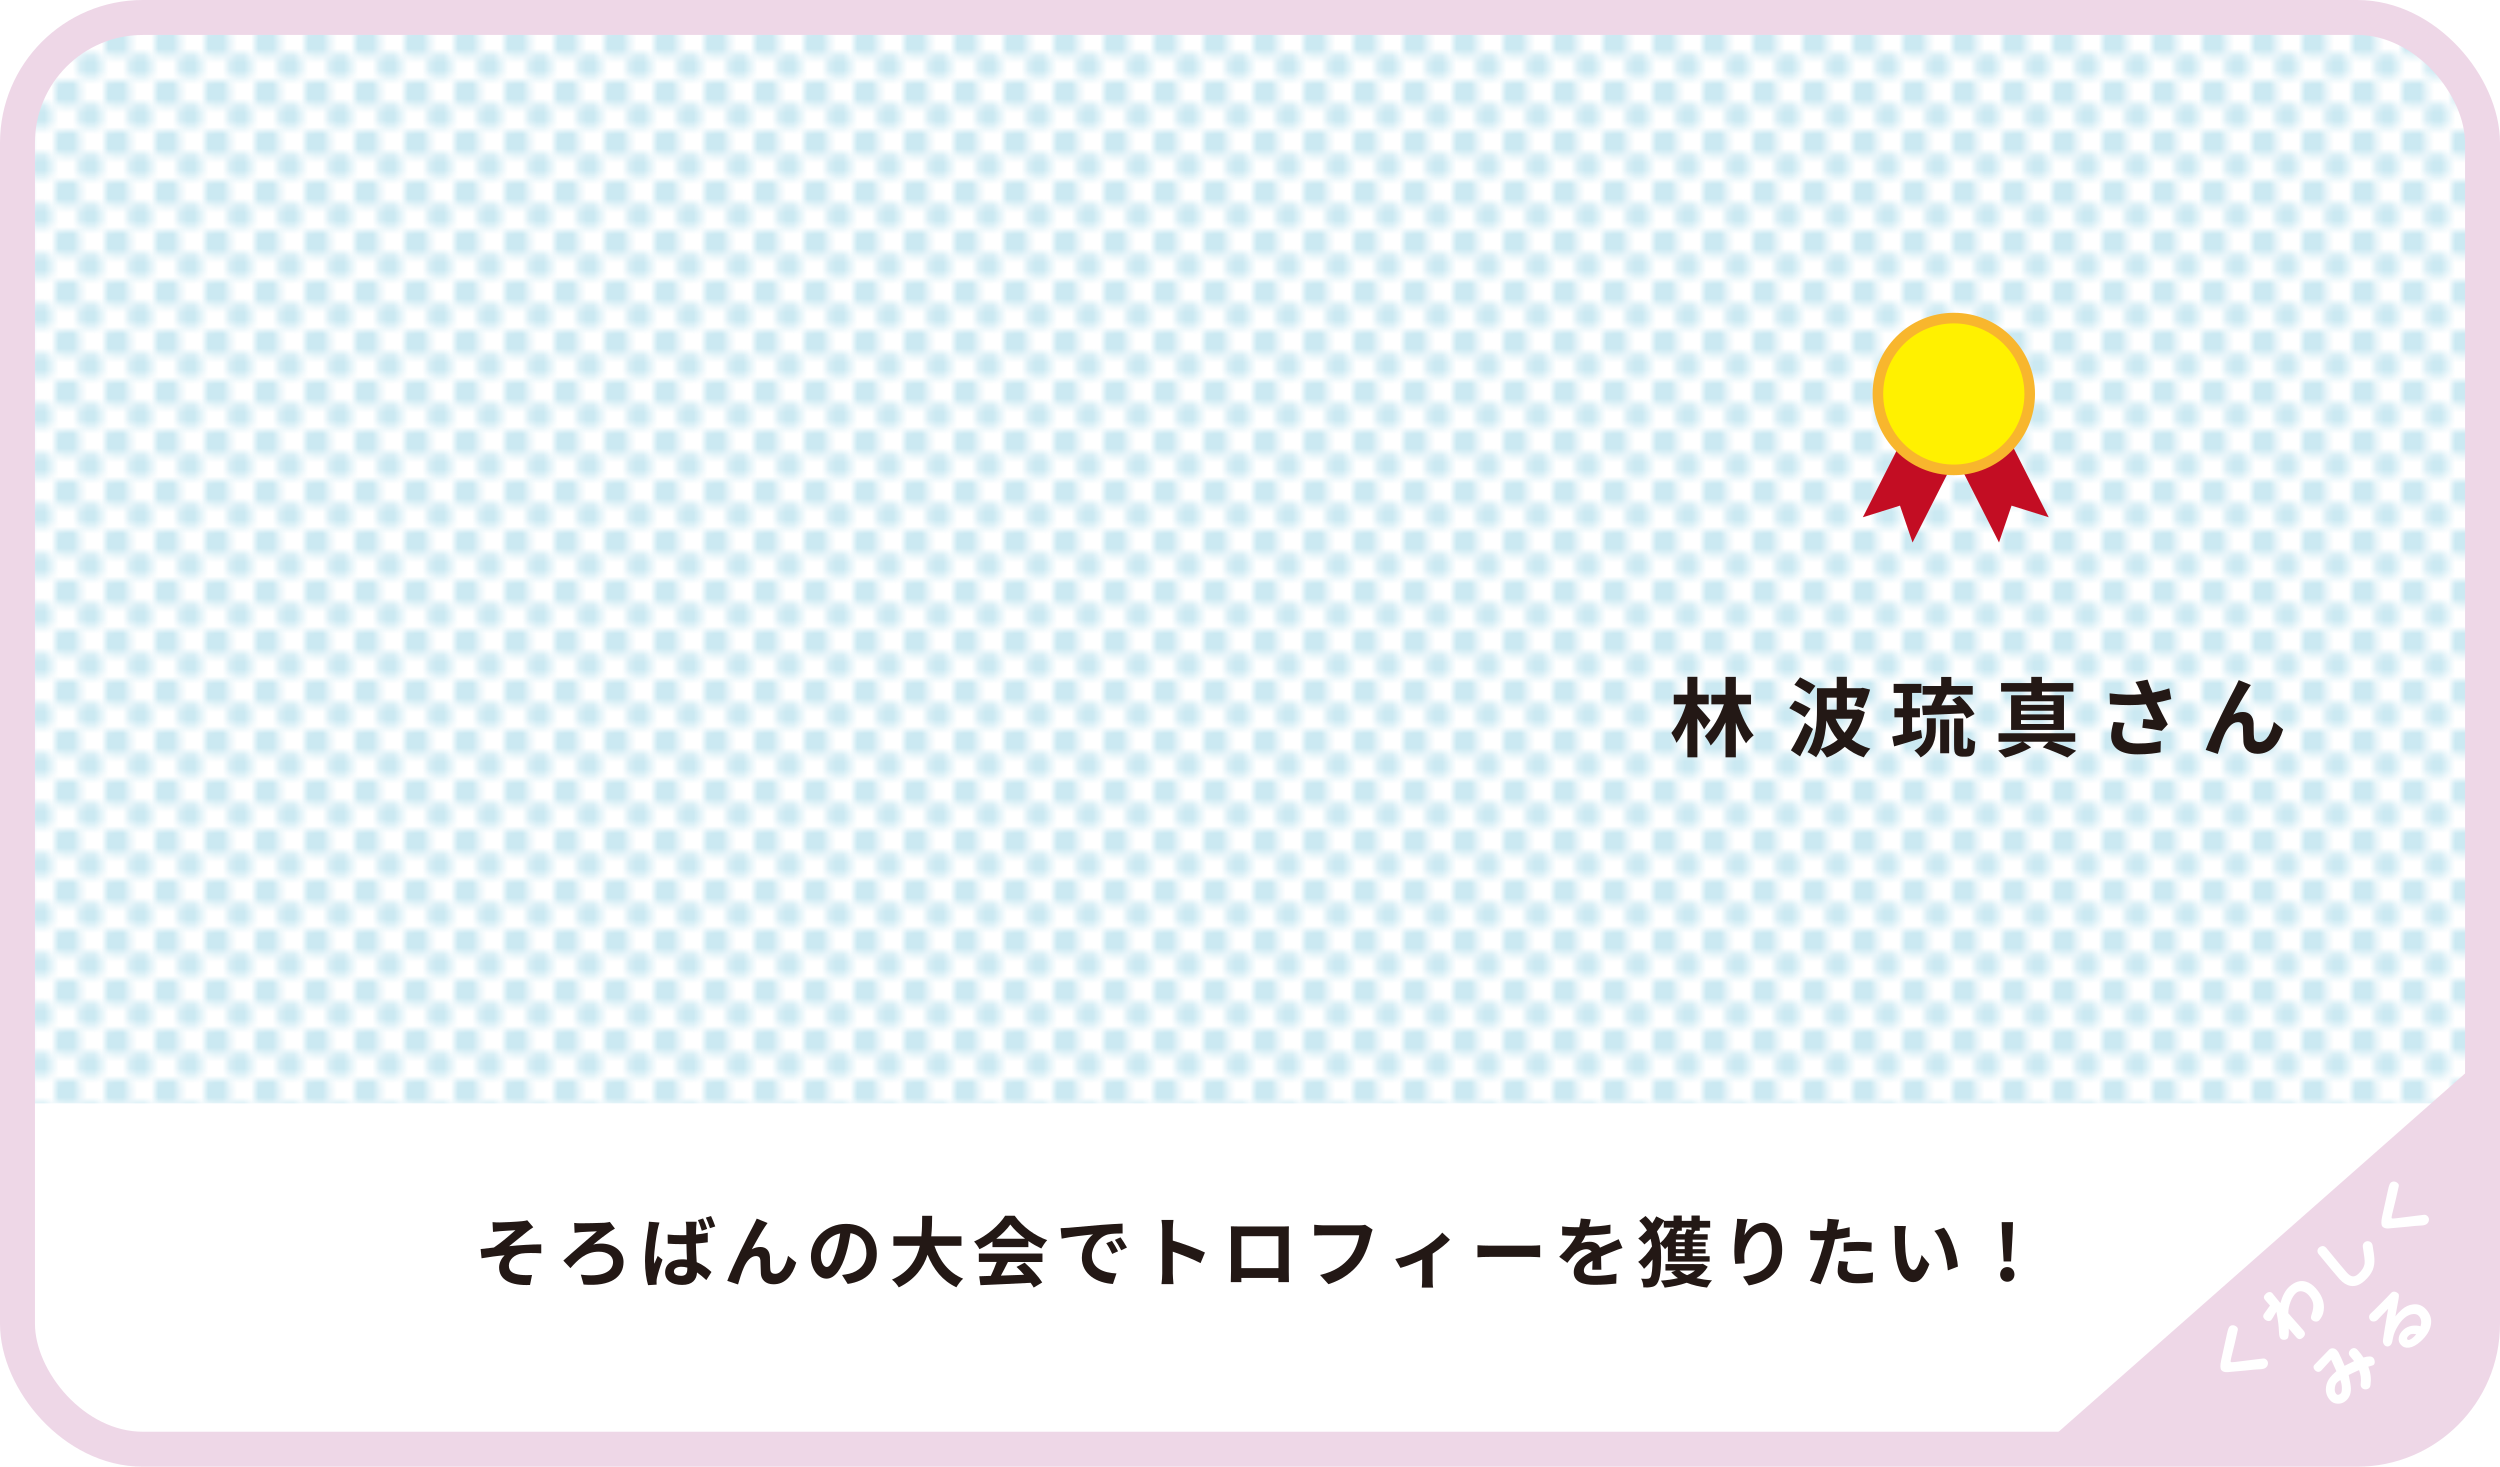 <?xml version="1.0" encoding="UTF-8"?><svg id="_レイヤー_1" xmlns="http://www.w3.org/2000/svg" xmlns:xlink="http://www.w3.org/1999/xlink" viewBox="0 0 1072.51 629.22"><defs><style>.cls-1,.cls-2{fill:none;}.cls-1,.cls-3,.cls-4,.cls-5,.cls-6,.cls-7,.cls-8{stroke-width:0px;}.cls-2{stroke:#eed7e7;stroke-width:15px;}.cls-2,.cls-9{stroke-miterlimit:10;}.cls-3{fill:url(#_新規パターンスウォッチ_7);opacity:.6;}.cls-9{fill:#fff100;stroke:#f8b62d;stroke-width:4.55px;}.cls-4{fill:#231815;}.cls-5{fill:#c30d23;}.cls-6{fill:#a8daea;}.cls-7{fill:#fff;}.cls-8{fill:#eed7e7;}</style><pattern id="_新規パターンスウォッチ_7" x="0" y="0" width="6.72" height="6.72" patternTransform="translate(20672.49 16742.22) scale(3.06)" patternUnits="userSpaceOnUse" viewBox="0 0 6.72 6.72"><rect class="cls-1" y="0" width="6.72" height="6.72"/><rect class="cls-7" y="0" width="6.72" height="6.72"/><rect class="cls-6" x="0" y="0" width="3.43" height="3.43" rx=".62" ry=".62"/><rect class="cls-6" x="3.29" y="3.29" width="3.43" height="3.43" rx=".62" ry=".62"/></pattern></defs><rect class="cls-7" x="7.5" y="7.5" width="1064.72" height="540.88" rx="53.79" ry="53.79"/><rect class="cls-3" x="7.5" y="7.5" width="1064.72" height="540.88" rx="53.79" ry="53.79"/><path class="cls-4" d="m731.08,312.91c-.67-1.22-1.78-3-2.89-4.63v16.61h-4.29v-14.8c-1.33,3.4-2.92,6.48-4.7,8.58-.44-1.26-1.44-3.11-2.18-4.26,2.59-2.92,5-7.81,6.25-12.25h-5.22v-4.14h5.85v-7.66h4.29v7.66h4.85v4.14h-4.85v.59c1.11,1.11,4.77,5.29,5.62,6.33l-2.74,3.81Zm14.5-10.73c1.55,5.07,4.07,10.21,6.77,13.28-1.04.78-2.52,2.29-3.29,3.4-1.63-2.22-3.11-5.37-4.37-8.81v14.84h-4.44v-14.99c-1.74,3.96-3.96,7.51-6.36,9.92-.52-1.26-1.67-2.96-2.48-4.03,3.44-3.29,6.44-8.47,8.14-13.62h-5.37v-4.14h6.07v-7.66h4.44v7.66h6.51v4.14h-5.62Z"/><path class="cls-4" d="m774.19,307.7c-1.41-1.11-4.44-2.78-6.59-3.89l2.44-3.26c2.03.93,5.14,2.44,6.7,3.48l-2.55,3.66Zm3.59,5.03c-1.63,3.96-3.66,8.21-5.55,11.8l-3.92-2.63c1.78-2.85,4.18-7.51,6.03-11.8l3.44,2.63Zm-1.55-14.91c-1.41-1.11-4.4-2.89-6.44-4.03l2.44-3.22c2,1.04,5.07,2.66,6.59,3.66l-2.59,3.59Zm23.79,7.66c-1.15,4.74-3.07,8.66-5.59,11.8,2.26,1.67,4.92,3.03,7.96,3.89-.92.89-2.22,2.63-2.81,3.74-3.14-1.04-5.81-2.59-8.14-4.51-2.29,2-4.88,3.52-7.7,4.59-.55-.96-1.85-2.74-2.7-3.59-.52,1.26-1.18,2.44-1.92,3.48-.78-.67-2.63-1.78-3.7-2.18,3.74-5.18,4.07-12.65,4.07-18.02v-9.44h8.47v-4.88h4.37v4.88h6.03l.74-.19,3.18.78c-.78,2.81-1.92,5.96-3,7.96l-3.81-1.11c.41-.85.89-2.07,1.3-3.37h-4.44v5.14h4.18l.78-.15,2.74,1.18Zm-11.62,11.88c-2-2.41-3.55-5.14-4.85-8.25-.22,4-.93,8.4-2.48,12.17,2.7-.89,5.18-2.22,7.33-3.92Zm-4.7-18.06v5.14h4.26v-5.14h-4.26Zm3.77,9.03c1,2.22,2.29,4.26,3.85,6.03,1.44-1.7,2.59-3.74,3.4-6.03h-7.25Z"/><path class="cls-4" d="m824.58,316.58c-4.18,1.33-8.51,2.63-11.99,3.63l-.81-4.22c1.3-.26,2.89-.59,4.63-1v-7.25h-3.7v-3.89h3.7v-6.59h-4.03v-3.89h11.91v3.89h-4v6.59h3.37v3.89h-3.37v6.36l3.85-.92.44,3.4Zm2.04-8.44h3.85v4.4c0,4.18-.81,9.1-6.51,12.4-.52-.89-1.81-2.29-2.66-2.96,4.77-2.63,5.33-6.4,5.33-9.55v-4.29Zm1.96-5.48c.7-1.44,1.41-3.15,1.96-4.66h-5.74v-3.7h7.96v-3.89h4.37v3.89h9.18v3.7h-11.25l.11.04c-.74,1.52-1.55,3.15-2.33,4.55,2.15-.04,4.44-.07,6.73-.11-.67-.81-1.37-1.55-2.07-2.26l3.15-1.7c2.41,2.33,5.22,5.51,6.44,7.81l-3.44,1.92c-.33-.67-.78-1.44-1.33-2.22-6.25.33-12.73.55-17.39.74l-.33-4.03,4-.07Zm3.77,6.03h3.85v14.47h-3.85v-14.47Zm10.92,12.54c.19,0,.33-.04.44-.15.15-.11.22-.37.3-1,.07-.56.11-1.96.15-3.7.74.67,2.15,1.41,3.22,1.78-.11,1.63-.26,3.55-.48,4.33-.26.81-.7,1.33-1.3,1.67-.52.3-1.37.44-2,.44h-1.96c-.85,0-1.85-.3-2.48-.92-.59-.59-.85-1.37-.85-3.92v-11.54h3.92v11.73c0,.59,0,.96.07,1.11s.22.19.37.19h.59Z"/><path class="cls-4" d="m880.38,318.21c3.7,1.26,7.81,2.77,10.32,3.85l-3.77,2.92c-2.44-1.22-6.59-2.96-10.58-4.37l2.52-2.41h-10.95l3.44,2.41c-2.92,1.74-7.51,3.52-11.17,4.4-.7-.89-2.04-2.18-2.96-3.03,3.59-.78,7.88-2.37,10.21-3.77h-10.06v-3.63h32.9v3.63h-9.88Zm-8.96-21.5h-12.95v-3.66h12.95v-2.66h4.59v2.66h13.47v3.66h-13.47v1.55h9.44v14.88h-22.68v-14.88h8.66v-1.55Zm9.55,4.14h-13.95v1.55h13.95v-1.55Zm0,4.07h-13.95v1.55h13.95v-1.55Zm0,4h-13.95v1.67h13.95v-1.67Z"/><path class="cls-4" d="m931.48,299.93c-1.85.52-4,1.04-6.22,1.48,1.41,2.96,3.15,6.44,4.74,9.36l-2.59,2.77c-2-.41-5.62-1-8.33-1.33l.41-3.77c1.22.11,3.22.33,4.33.41-.89-1.85-2.15-4.4-3.22-6.7-4.48.48-9.62.48-15.43,0l-.15-4.7c5.25.67,9.81.74,13.69.37-.3-.59-.56-1.18-.78-1.74-.67-1.48-1.04-2.22-1.81-3.52l5.18-1c.63,1.92,1.33,3.66,2.15,5.59,2.55-.48,4.85-1.07,7.18-1.85l.85,4.63Zm-20.02,10.18c-.44,1.18-1,3.29-1,4.37,0,2.66,1.37,4.48,6.55,4.48s7.29-.52,9.99-1.07l-.11,4.85c-2.04.37-5.11.89-9.88.89-7.36,0-11.32-2.77-11.32-7.88,0-1.63.44-3.92,1.04-6.03l4.74.41Z"/><path class="cls-4" d="m964.48,295.6c-1.81,2.63-4.59,7.73-6.4,10.95,1.37-.78,2.77-1.11,4.18-1.11,2.74,0,4.4,1.78,4.55,4.81.07,1.63-.04,4.59.18,6.11.11,1.44,1.11,2,2.33,2,3.15,0,5.14-4.11,6.18-8.66l3.96,3.22c-1.89,6.33-5.29,10.47-10.95,10.47-4,0-5.92-2.44-6.07-5.11-.15-1.96-.11-4.96-.22-6.44-.11-1.29-.81-2.04-2.15-2.04-2.52,0-4.55,2.52-5.85,5.51-1,2.15-2.22,6.22-2.78,8.14l-5.18-1.74c2.7-7.33,10.43-22.72,12.36-26.2.48-1,1.15-2.18,1.81-3.74l5.22,2.11c-.37.44-.78,1.11-1.18,1.7Z"/><path class="cls-7" d="m7.5,473.32h1051.23v85.96c0,30.57-24.82,55.38-55.38,55.38H62.88c-30.57,0-55.38-24.82-55.38-55.38v-85.96h0Z"/><polygon class="cls-5" points="815.1 216.92 820.49 232.74 843.45 187.53 822.11 176.7 799.16 221.91 815.1 216.92"/><polygon class="cls-5" points="862.96 216.92 857.58 232.74 834.62 187.53 855.96 176.7 878.91 221.91 862.96 216.92"/><circle class="cls-9" cx="838.19" cy="169.02" r="32.56"/><path class="cls-8" d="m879.83,617.15l183.8-162.02-1.85,114.06c-.72,27.86-23.7,49.97-51.57,49.62l-130.38-1.66Z"/><path class="cls-7" d="m972.51,583.55c.35.39.5.89.45,1.51-.05.62-.33,1.16-.85,1.62-.51.45-1.38.7-2.62.74-1.05.02-3.1.2-6.15.54-3.62.34-6.18.58-7.69.7-1.2.08-2.07-.18-2.62-.79-.58-.65-.63-2.08-.15-4.28.57-2.57,1.41-6.4,2.53-11.51.37-1.68.74-2.69,1.12-3.03.48-.43,1.03-.59,1.66-.5.61.1,1.12.38,1.52.83.3.33.4.74.3,1.21-.68,3.21-1.62,7.18-2.82,11.92-.25,1.03-.31,1.62-.18,1.76.14.16.76.17,1.85.02,2.76-.35,6.75-.85,11.98-1.49.61-.08,1.17.17,1.67.73Z"/><path class="cls-7" d="m993.57,552.8c2.24,2.5,3.37,5.15,3.41,7.93.01,1.96-.46,3.59-1.41,4.89-.36.5-.57.79-.65.85-.46.41-1.01.57-1.64.48s-1.16-.38-1.6-.87c-.36-.41-.36-1.13,0-2.19.69-1.91.89-3.55.61-4.91-.27-1.12-.91-2.24-1.93-3.39-.76-.85-1.66-1.38-2.69-1.58-1.03-.2-1.92.04-2.66.7-.94.84-1.73,2.1-2.36,3.78-.65,1.7-.97,3.33-.96,4.91,1.46,1.64,2.75,3.09,3.86,4.36,1.46,1.66,2.32,2.65,2.59,2.95.98,1.1.92,2.14-.18,3.12-1.01.91-1.95.88-2.8-.08-.27-.3-1.36-1.57-3.27-3.79.1,2.44-.09,3.86-.55,4.28-.45.4-.97.58-1.58.55-.61,0-1.08-.21-1.43-.6-.36-.41-.57-1.22-.62-2.45-.09-1.76-.2-3.08-.31-3.93-.13-1.19-.4-2.88-.83-5.08-1.27,2.22-2,3.43-2.2,3.61-.39.35-.87.47-1.42.37-.6-.12-1.1-.4-1.5-.85-.7-.78-.71-1.59-.03-2.43.48-.63,1.27-1.75,2.4-3.35-.28-.32-.72-.8-1.3-1.46-.28-.32-.57-.65-.85-1-.74-.85-.57-1.75.48-2.69.45-.4.94-.61,1.46-.64.5-.03.91.14,1.23.5-.03-.03.42.53,1.35,1.68.91,1.17,1.61,2.02,2.1,2.57.91-3.24,2.21-5.6,3.89-7.1,2.35-2.09,4.7-2.8,7.05-2.12,1.54.44,2.99,1.43,4.35,2.95Z"/><path class="cls-7" d="m1017.38,533.23c.22.25.37.58.46.99.47,2.8.74,4.72.79,5.74.09,1.85-.16,3.47-.73,4.87-.67,1.61-1.86,3.19-3.59,4.72-1.93,1.72-3.89,2.42-5.89,2.1-1.69-.29-3.28-1.27-4.78-2.95-1.42-1.59-4.39-5.14-8.9-10.63-.42-.5-.6-1.05-.53-1.64.08-.52.34-.96.78-1.32.46-.36.94-.54,1.45-.56.59.02,1.11.3,1.56.83,4.44,5.43,7.36,8.94,8.77,10.52.89,1,1.72,1.55,2.48,1.65.75.11,1.55-.21,2.41-.98,1.68-1.5,2.61-3.05,2.78-4.67.1-1-.16-3.31-.78-6.95-.11-.79.12-1.44.69-1.94.45-.4.97-.58,1.56-.53.59.05,1.08.29,1.48.74Z"/><path class="cls-7" d="m1041.57,521.9c.35.39.5.89.45,1.51-.05.62-.33,1.16-.85,1.62-.51.45-1.38.7-2.62.74-1.04.02-3.1.2-6.15.54-3.62.34-6.18.58-7.69.7-1.2.08-2.07-.18-2.62-.79-.58-.65-.63-2.08-.15-4.28.57-2.57,1.41-6.4,2.53-11.51.37-1.68.74-2.69,1.12-3.03.48-.43,1.03-.59,1.66-.5.61.1,1.12.38,1.52.83.3.33.4.74.3,1.21-.68,3.21-1.62,7.18-2.82,11.92-.25,1.03-.31,1.62-.18,1.76.14.16.76.17,1.85.02,2.76-.35,6.75-.85,11.98-1.49.61-.08,1.17.17,1.67.73Z"/><path class="cls-7" d="m1018.07,582.43c.44.49.67,1.06.69,1.69.05.63-.11,1.11-.47,1.44-.17.16-.93.4-2.27.74.99,2.57,1.31,5.21.93,7.91-.07.56-.28.99-.61,1.29-.43.39-.97.57-1.62.55-.62-.02-1.13-.26-1.53-.71-.39-.43-.53-1-.44-1.71.26-1.98.03-3.93-.7-5.85-1.44.61-2.92,1.31-4.45,2.1.61,2.84.93,4.77.95,5.79.04,2.2-.66,3.94-2.09,5.22-1.07.96-2.3,1.39-3.68,1.29-1.25-.06-2.26-.5-3.04-1.35-1.74-1.86-2.3-4.08-1.7-6.67.25-1.08.75-2.11,1.47-3.07.56-.74,1.5-1.69,2.8-2.85-.25-.61-.99-2.25-2.22-4.93-.98,1.11-2.38,2.64-4.18,4.59-.45.46-.94.67-1.46.64-.52-.06-.99-.32-1.4-.78-.35-.39-.53-.81-.55-1.27,0-.44.2-.84.6-1.2.58-.6,2.58-2.65,5.98-6.16.44-.5,1.01-.73,1.71-.71.69.04,1.3.36,1.84.97.23.26.44.53.61.82.79,1.53,1.65,3.44,2.58,5.73.86-.43,2.23-1.1,4.09-2.02-.5-.65-1.05-1.31-1.66-1.99-.44-.49-.64-1-.59-1.54.06-.52.29-.97.7-1.36.42-.43.92-.66,1.48-.7.56,0,1.09.25,1.56.79.98,1.1,1.82,2.19,2.52,3.26,2.14-.63,3.51-.61,4.12.07Zm-14.05,9.62c-.5.29-.94.61-1.33.96-.54.48-.88,1.25-1.02,2.31-.16,1.19.03,2.09.59,2.71.49.55,1.12.48,1.89-.2.38-.34.55-1.12.53-2.34-.01-1.21-.23-2.36-.65-3.44Z"/><path class="cls-7" d="m1040.85,561.78c1.81,2.03,2.47,4.26,1.99,6.69-.44,2.45-1.92,4.79-4.42,7.03-1.72,1.54-3.33,2.42-4.83,2.63-1.5.22-2.71-.19-3.64-1.24-.76-.85-1.05-1.85-.86-2.98.15-1.23.84-2.39,2.07-3.49.96-.85,2.14-1.4,3.56-1.65,1.32-.19,2.55-.12,3.7.21.55-1.8.32-3.27-.7-4.41-.66-.74-1.63-1-2.92-.78-1.21.22-2.35.81-3.42,1.76-1.01.9-1.95,2.09-2.82,3.57-.98,1.61-1.62,3.18-1.92,4.72-.21,1.07-.34,1.69-.37,1.86-.17.65-.41,1.11-.72,1.38-.43.39-.89.58-1.37.56-.49-.03-.89-.22-1.21-.56-.56-.62-.77-1.36-.66-2.22.34-2.41,1.08-6.87,2.22-13.38-3.18,3.31-4.7,4.9-4.54,4.75-.52.47-1.08.7-1.67.71-.61.02-1.07-.15-1.39-.51-.39-.44-.58-.94-.57-1.52,0-.55.26-1.05.77-1.5.78-.7,2.24-2.13,4.37-4.29,2.14-2.15,3.54-3.59,4.2-4.34.47-.52,1.01-.73,1.62-.63.63.09,1.18.4,1.66.94.29.32.2,1.51-.24,3.57-.29,1.43-.66,3.45-1.11,6.06.74-.95,1.67-1.92,2.78-2.91,1.43-1.28,3.05-2.02,4.85-2.22,2.2-.25,4.06.48,5.59,2.19Zm-4.31,10.6c-1.39-.27-2.39-.13-3.01.43-.88.79-1.13,1.4-.74,1.83.44.49,1.33.14,2.68-1.06.39-.35.75-.75,1.08-1.2Z"/><rect class="cls-2" x="7.5" y="7.5" width="1057.51" height="614.22" rx="53.79" ry="53.79"/><path class="cls-4" d="m214.41,524.43c1.39,0,7.52-.3,9.51-.53,1.06-.1,1.82-.26,2.28-.4l2.57,3c-.66.46-1.88,1.25-2.54,1.82-2.34,1.85-5.58,4.55-7.79,6.3,4.39-.46,9.77-.79,13.76-.79v3.86c-3.14-.2-6.4-.2-8.38.07-3,.43-5.51,2.54-5.51,5.21s2.01,3.56,4.95,3.93c1.82.2,3.76.17,4.98.07l-.86,4.29c-8.38.36-13.27-2.15-13.27-7.59,0-2.01,1.19-4.03,2.38-5.15-2.97.23-6.63.73-9.9,1.29l-.4-3.96c1.75-.17,4.03-.46,5.71-.66,2.94-1.91,7.19-5.61,9.21-7.43-1.32.1-5.35.3-6.67.43-.83.07-1.91.2-2.94.3l-.2-4.19c1.02.1,1.98.13,3.1.13Z"/><path class="cls-4" d="m248.89,524.8c1.72,0,8.22-.1,10.4-.23.73-.07,1.72-.2,2.34-.36l2.18,2.87c-.63.33-1.35.79-1.82,1.09-1.88,1.35-5.02,3.63-7.49,5.78,1.06-.33,2.41-.46,3.3-.46,5.71,0,9.7,3.33,9.7,7.89,0,6.34-5.28,10.66-17.13,9.7l-1.19-4.26c8.78,1.16,13.83-1.02,13.83-5.45,0-2.57-2.41-4.39-6.11-4.39-5.68,0-9.08,3.6-12.18,7.06l-3.04-3.24c3.99-3.66,11.82-10.23,14.39-12.57-1.75.03-5.41.3-7,.36-.83.07-1.88.2-2.57.3l-.17-4.26c.56.07,1.42.17,2.54.17Z"/><path class="cls-4" d="m282.92,524.47c-.26.66-.66,2.34-.79,2.94-.5,2.18-1.55,9.37-1.55,12.64,0,.63.03,1.42.13,2.11.43-1.16.99-2.28,1.45-3.37l2.05,1.62c-.92,2.71-1.98,6.01-2.38,7.79-.1.46-.17,1.19-.17,1.52,0,.36,0,.92.03,1.39l-3.66.23c-.69-2.25-1.32-5.97-1.32-10.4,0-4.95.99-11.12,1.35-13.63.13-.92.3-2.18.33-3.2l4.52.36Zm20.69,8.48c-1.55.23-3.3.4-5.08.53.07,3.13.23,5.78.36,7.99,2.74,1.12,4.79,2.81,6.34,4.22l-2.21,3.47c-1.39-1.29-2.71-2.38-3.99-3.27-.2,3.1-1.98,5.35-6.4,5.35s-7.29-1.91-7.29-5.35,2.77-5.64,7.26-5.64c.73,0,1.45.03,2.11.13-.1-2.01-.2-4.36-.23-6.67-.79,0-1.55.03-2.31.03-1.91,0-3.8-.07-5.71-.2l-.03-3.93c1.88.2,3.76.3,5.74.3.76,0,1.52,0,2.28-.03,0-1.58-.03-2.9-.03-3.6,0-.53-.1-1.52-.23-2.15h4.69c-.1.63-.17,1.39-.2,2.08-.03.73-.1,1.95-.1,3.4,1.78-.17,3.5-.43,5.05-.76v4.09Zm-8.75,10.86c-.86-.23-1.72-.36-2.61-.36-1.85,0-3.14.79-3.14,1.98,0,1.32,1.32,1.91,3.07,1.91,1.98,0,2.67-1.02,2.67-2.97v-.56Zm6.21-15.81c-.46-1.45-1.02-3.27-1.68-4.59l2.24-.69c.63,1.29,1.35,3.23,1.75,4.49l-2.31.79Zm3.5-1.12c-.5-1.42-1.12-3.2-1.78-4.52l2.24-.69c.63,1.29,1.39,3.23,1.82,4.49l-2.28.73Z"/><path class="cls-4" d="m328.23,526.18c-1.62,2.34-4.09,6.9-5.71,9.77,1.22-.69,2.48-.99,3.73-.99,2.44,0,3.93,1.58,4.06,4.29.07,1.45-.03,4.09.17,5.45.1,1.29.99,1.78,2.08,1.78,2.81,0,4.59-3.66,5.51-7.72l3.53,2.87c-1.68,5.64-4.72,9.34-9.77,9.34-3.56,0-5.28-2.18-5.41-4.55-.13-1.75-.1-4.42-.2-5.74-.1-1.16-.73-1.82-1.91-1.82-2.24,0-4.06,2.25-5.21,4.92-.89,1.91-1.98,5.54-2.48,7.26l-4.62-1.55c2.41-6.54,9.31-20.26,11.02-23.37.43-.89,1.02-1.95,1.62-3.33l4.65,1.88c-.33.4-.69.99-1.06,1.52Z"/><path class="cls-4" d="m361.23,546.97c1.25-.17,2.18-.33,3.04-.53,4.19-.99,7.43-3.99,7.43-8.75s-2.44-7.89-6.83-8.65c-.46,2.77-1.02,5.81-1.95,8.88-1.95,6.6-4.79,10.63-8.35,10.63s-6.67-3.99-6.67-9.51c0-7.53,6.57-13.99,15.05-13.99s13.2,5.64,13.2,12.77-4.22,11.75-12.48,13l-2.44-3.86Zm-2.54-9.9c.76-2.41,1.35-5.21,1.75-7.92-5.41,1.12-8.28,5.88-8.28,9.47,0,3.3,1.32,4.92,2.54,4.92,1.35,0,2.67-2.05,3.99-6.47Z"/><path class="cls-4" d="m400.86,534.43c2.18,6.44,6.17,11.62,12.34,14.13-.99.83-2.28,2.57-2.9,3.7-5.97-2.81-9.8-7.62-12.38-13.99-1.78,5.51-5.35,10.66-12.34,14.03-.63-1.09-1.78-2.51-2.94-3.33,7.56-3.37,10.69-8.84,11.98-14.52h-11.35v-4.06h12.01c.33-3.1.3-6.11.33-8.81h4.29c-.03,2.71-.07,5.74-.4,8.81h12.97v4.06h-11.62Z"/><path class="cls-4" d="m425.77,532.62c-1.75,1.25-3.66,2.38-5.58,3.3-.46-.96-1.49-2.44-2.31-3.3,5.64-2.48,10.86-7.16,13.33-11.06h4.09c3.5,4.85,8.75,8.61,13.96,10.46-.99,1.02-1.85,2.44-2.54,3.6-1.82-.86-3.73-1.95-5.54-3.2v2.61h-15.41v-2.41Zm-5.84,5.15h27.29v3.63h-14.79c-.96,1.95-2.05,3.99-3.04,5.84,3.17-.1,6.57-.23,9.93-.36-1.02-1.19-2.15-2.38-3.23-3.37l3.47-1.82c2.94,2.57,6.01,6.01,7.56,8.48l-3.66,2.21c-.33-.63-.79-1.32-1.32-2.05-7.76.43-15.91.76-21.52,1.02l-.53-3.83,4.98-.17c.89-1.85,1.82-4.03,2.51-5.97h-7.66v-3.63Zm19.84-6.34c-2.54-1.91-4.82-4.06-6.34-6.11-1.42,2.01-3.53,4.16-6.04,6.11h12.38Z"/><path class="cls-4" d="m458.21,526.74c2.74-.23,8.15-.73,14.13-1.25,3.37-.26,6.93-.46,9.24-.56l.03,4.22c-1.75,0-4.55.03-6.3.43-3.96,1.06-6.9,5.28-6.9,9.14,0,5.38,5.02,7.33,10.56,7.59l-1.52,4.52c-6.86-.43-13.33-4.13-13.33-11.22,0-4.72,2.61-8.42,4.82-10.07-2.84.3-9.7,1.02-13.5,1.85l-.43-4.49c1.32-.03,2.57-.1,3.2-.17Zm21.45,10.07l-2.51,1.12c-.83-1.82-1.52-3.1-2.57-4.59l2.44-1.02c.79,1.19,2.01,3.17,2.64,4.49Zm3.83-1.62l-2.48,1.19c-.89-1.78-1.65-3-2.71-4.46l2.41-1.12c.83,1.16,2.08,3.1,2.77,4.39Z"/><path class="cls-4" d="m515.04,541.89c-3.4-1.78-8.35-3.7-11.91-4.92v9.34c0,.96.17,3.27.3,4.59h-5.15c.2-1.29.33-3.27.33-4.59v-18.95c0-1.19-.1-2.84-.33-3.99h5.15c-.13,1.16-.3,2.61-.3,3.99v4.85c4.42,1.29,10.76,3.63,13.8,5.12l-1.88,4.55Z"/><path class="cls-4" d="m552.89,545.46c0,1.29.07,4.46.07,4.59h-4.55l.03-1.82h-15.91l.03,1.82h-4.55c.03-.17.1-3.04.1-4.62v-16.14c0-.92,0-2.28-.07-3.2,1.35.03,2.61.07,3.5.07h18.15c.83,0,2.08,0,3.27-.07-.07.99-.07,2.21-.07,3.2v16.17Zm-20.36-15.12v13.7h15.94v-13.7h-15.94Z"/><path class="cls-4" d="m588.86,527.5c-.3.66-.56,1.58-.73,2.31-.76,3.23-2.21,8.35-4.95,12.01-3,3.96-7.39,7.23-13.27,9.11l-3.6-3.96c6.54-1.52,10.26-4.39,12.94-7.72,2.18-2.74,3.43-6.5,3.86-9.31h-15.38c-1.49,0-3.07.07-3.93.13v-4.65c.99.1,2.87.26,3.96.26h15.25c.66,0,1.72-.03,2.61-.26l3.23,2.08Z"/><path class="cls-4" d="m622.03,531.86c-1.55,1.72-4.42,4.03-7.43,5.97v10.99c0,1.16.03,2.9.23,3.56h-4.88c.1-.66.17-2.41.17-3.56v-8.48c-2.9,1.39-6.54,2.84-9.31,3.6l-2.21-3.83c4.26-.89,9.04-2.94,11.65-4.46,3.37-1.98,6.83-4.72,8.48-6.87l3.3,3.07Z"/><path class="cls-4" d="m633.84,534.2c1.19.1,3.6.2,5.31.2h17.72c1.52,0,3-.13,3.86-.2v5.18c-.79-.03-2.48-.17-3.86-.17h-17.72c-1.88,0-4.09.07-5.31.17v-5.18Z"/><path class="cls-4" d="m683.08,544.73c.07-.96.1-2.48.13-3.89-2.41,1.32-3.73,2.61-3.73,4.22,0,1.82,1.55,2.31,4.75,2.31,2.77,0,6.4-.36,9.27-.96l-.13,4.26c-2.18.26-6.17.53-9.24.53-5.12,0-8.98-1.22-8.98-5.45s3.96-6.8,7.69-8.71c-.53-.83-1.39-1.12-2.28-1.12-1.85,0-3.86,1.06-5.12,2.25-.99.99-1.91,2.18-3.04,3.6l-3.5-2.61c3.43-3.17,5.74-6.07,7.19-8.98h-.4c-1.32,0-3.73-.07-5.51-.23v-3.83c1.65.26,4.09.36,5.74.36h1.58c.4-1.49.63-2.81.66-3.73l4.29.36c-.17.79-.4,1.92-.79,3.23,3.07-.17,6.37-.43,9.24-.96l-.03,3.83c-3.13.46-7.16.73-10.66.86-.53,1.16-1.19,2.34-1.88,3.3.86-.43,2.61-.66,3.7-.66,1.98,0,3.63.86,4.36,2.54,1.68-.79,3.07-1.35,4.42-1.95,1.25-.56,2.41-1.12,3.6-1.68l1.65,3.8c-1.06.26-2.77.92-3.89,1.39-1.45.56-3.3,1.29-5.31,2.21.03,1.82.1,4.22.13,5.71h-3.93Z"/><path class="cls-4" d="m715.55,534.66c-.4.43-.83.86-1.25,1.22-.43-.56-1.35-1.62-2.01-2.28.26,1.91.33,3.83.33,5.84,0,4.65-.3,9.27-1.78,11.32-.46.66-1.15,1.12-1.98,1.29-1.19.3-2.48.33-3.86.26,0-1.25-.3-2.64-.96-3.76,1.39.1,2.41.1,3,.03.43-.07.73-.23.99-.56.63-.79.89-4.03.92-7.72-1.19,1.55-2.48,2.97-3.66,4.03-.59-.96-1.65-2.24-2.54-2.97,2.15-1.42,4.52-4.09,5.97-6.63-.13-1.12-.33-2.21-.63-3.27-.86.89-1.75,1.68-2.64,2.41-.59-.79-1.82-1.95-2.64-2.54,1.29-.96,2.54-2.18,3.73-3.53-.83-1.39-1.88-2.74-3.3-4.06l2.71-2.08c1.12,1.02,2.08,2.08,2.87,3.14.66-.99,1.22-1.98,1.72-2.97l3.43,1.72-.1.2h4.09v-2.28h3.53v2.28h4.16v-2.28h3.56v2.28h4.46v2.91h-4.46v1.35h-1.95c-.3.53-.59,1.02-.86,1.49h6.2v2.31h-6.44v1.09h5.54v1.82h-5.54v1.19h5.54v1.82h-5.54v1.19h7.29v2.31h-17.92v-6.54Zm-1.78-10.76c-.86,1.52-1.85,3-2.94,4.42.69,1.62,1.12,3.27,1.39,4.95,1.88-1.55,3.56-3.89,4.52-6.27l1.22.33v-.69h-4.19v-2.74Zm18.85,19.54c-1.16,2.01-2.84,3.63-4.85,4.88,2.05.46,4.29.79,6.7.96-.79.73-1.68,2.15-2.15,3.1-3.23-.36-6.17-1.06-8.71-2.08-2.87,1.02-6.11,1.68-9.47,2.11-.26-.83-1.06-2.31-1.62-3,2.61-.2,5.08-.56,7.33-1.09-1.09-.73-2.05-1.58-2.87-2.54l2.05-.73h-4.55v-2.77h15.45l.59-.1,2.11,1.25Zm-9.87-11.65h-3.8v1.09h3.8v-1.09Zm0,2.9h-3.8v1.19h3.8v-1.19Zm0,3h-3.8v1.19h3.8v-1.19Zm-1.25-11.06v1.35h-1.72c-.2.5-.43.99-.66,1.49h3.73c.3-.76.59-1.58.69-2.18l2.11.36v-1.02h-4.16Zm-.96,18.42c.86.79,1.95,1.45,3.23,2.01,1.32-.56,2.48-1.22,3.4-2.01h-6.63Z"/><path class="cls-4" d="m749.7,523.08c-.46,1.62-1.12,4.95-1.32,6.77,1.55-2.51,4.39-5.28,8.09-5.28,4.55,0,8.09,4.46,8.09,11.65,0,9.24-5.68,13.66-14.32,15.25l-2.48-3.8c7.26-1.12,12.34-3.5,12.34-11.42,0-5.05-1.68-7.85-4.39-7.85-3.86,0-7.23,5.81-7.39,10.1-.03.89-.03,1.95.17,3.46l-4.06.26c-.17-1.25-.4-3.27-.4-5.45,0-3.04.43-7.1.92-10.46.17-1.19.23-2.51.26-3.43l4.49.2Z"/><path class="cls-4" d="m793.53,530.6c-1.95.43-4.16.79-6.34,1.06-.3,1.42-.63,2.87-.99,4.19-1.19,4.59-3.4,11.29-5.18,15.12l-4.59-1.52c1.95-3.27,4.42-10.13,5.64-14.72.23-.86.46-1.78.69-2.71-.76.03-1.49.07-2.15.07-1.58,0-2.81-.07-3.96-.13l-.1-4.09c1.68.2,2.77.26,4.13.26.96,0,1.91-.03,2.9-.1.13-.73.23-1.35.3-1.88.17-1.22.2-2.54.13-3.3l4.98.4c-.23.89-.53,2.34-.69,3.07l-.26,1.25c1.85-.3,3.7-.66,5.48-1.09v4.12Zm-.66,10.73c-.26.92-.46,2.01-.46,2.74,0,1.42.82,2.48,4.32,2.48,2.18,0,4.46-.23,6.8-.66l-.17,4.19c-1.85.23-4.06.46-6.67.46-5.51,0-8.32-1.92-8.32-5.21,0-1.49.3-3.07.56-4.36l3.93.36Zm-1.92-8.22c1.82-.17,4.16-.33,6.27-.33,1.85,0,3.83.1,5.74.3l-.1,3.93c-1.62-.2-3.63-.4-5.61-.4-2.28,0-4.26.1-6.3.36v-3.86Z"/><path class="cls-4" d="m817.25,529.94c-.03,2.11,0,4.59.2,6.93.46,4.72,1.45,7.92,3.5,7.92,1.55,0,2.84-3.83,3.46-6.4l3.3,3.96c-2.18,5.68-4.22,7.69-6.87,7.69-3.56,0-6.7-3.24-7.62-12.01-.3-3-.36-6.8-.36-8.81,0-.92-.03-2.31-.23-3.3l5.02.07c-.23,1.16-.4,3.07-.4,3.96Zm22.71,13.43l-4.32,1.65c-.5-5.25-2.24-12.94-5.81-16.96l4.16-1.39c3.1,3.8,5.61,11.68,5.97,16.7Z"/><path class="cls-4" d="m858.07,546.74c0-1.82,1.32-3.17,3.07-3.17s3.07,1.35,3.07,3.17-1.32,3.14-3.07,3.14-3.07-1.29-3.07-3.14Zm.79-17.86l-.13-4.59h4.85l-.13,4.59-.69,12.28h-3.2l-.69-12.28Z"/></svg>